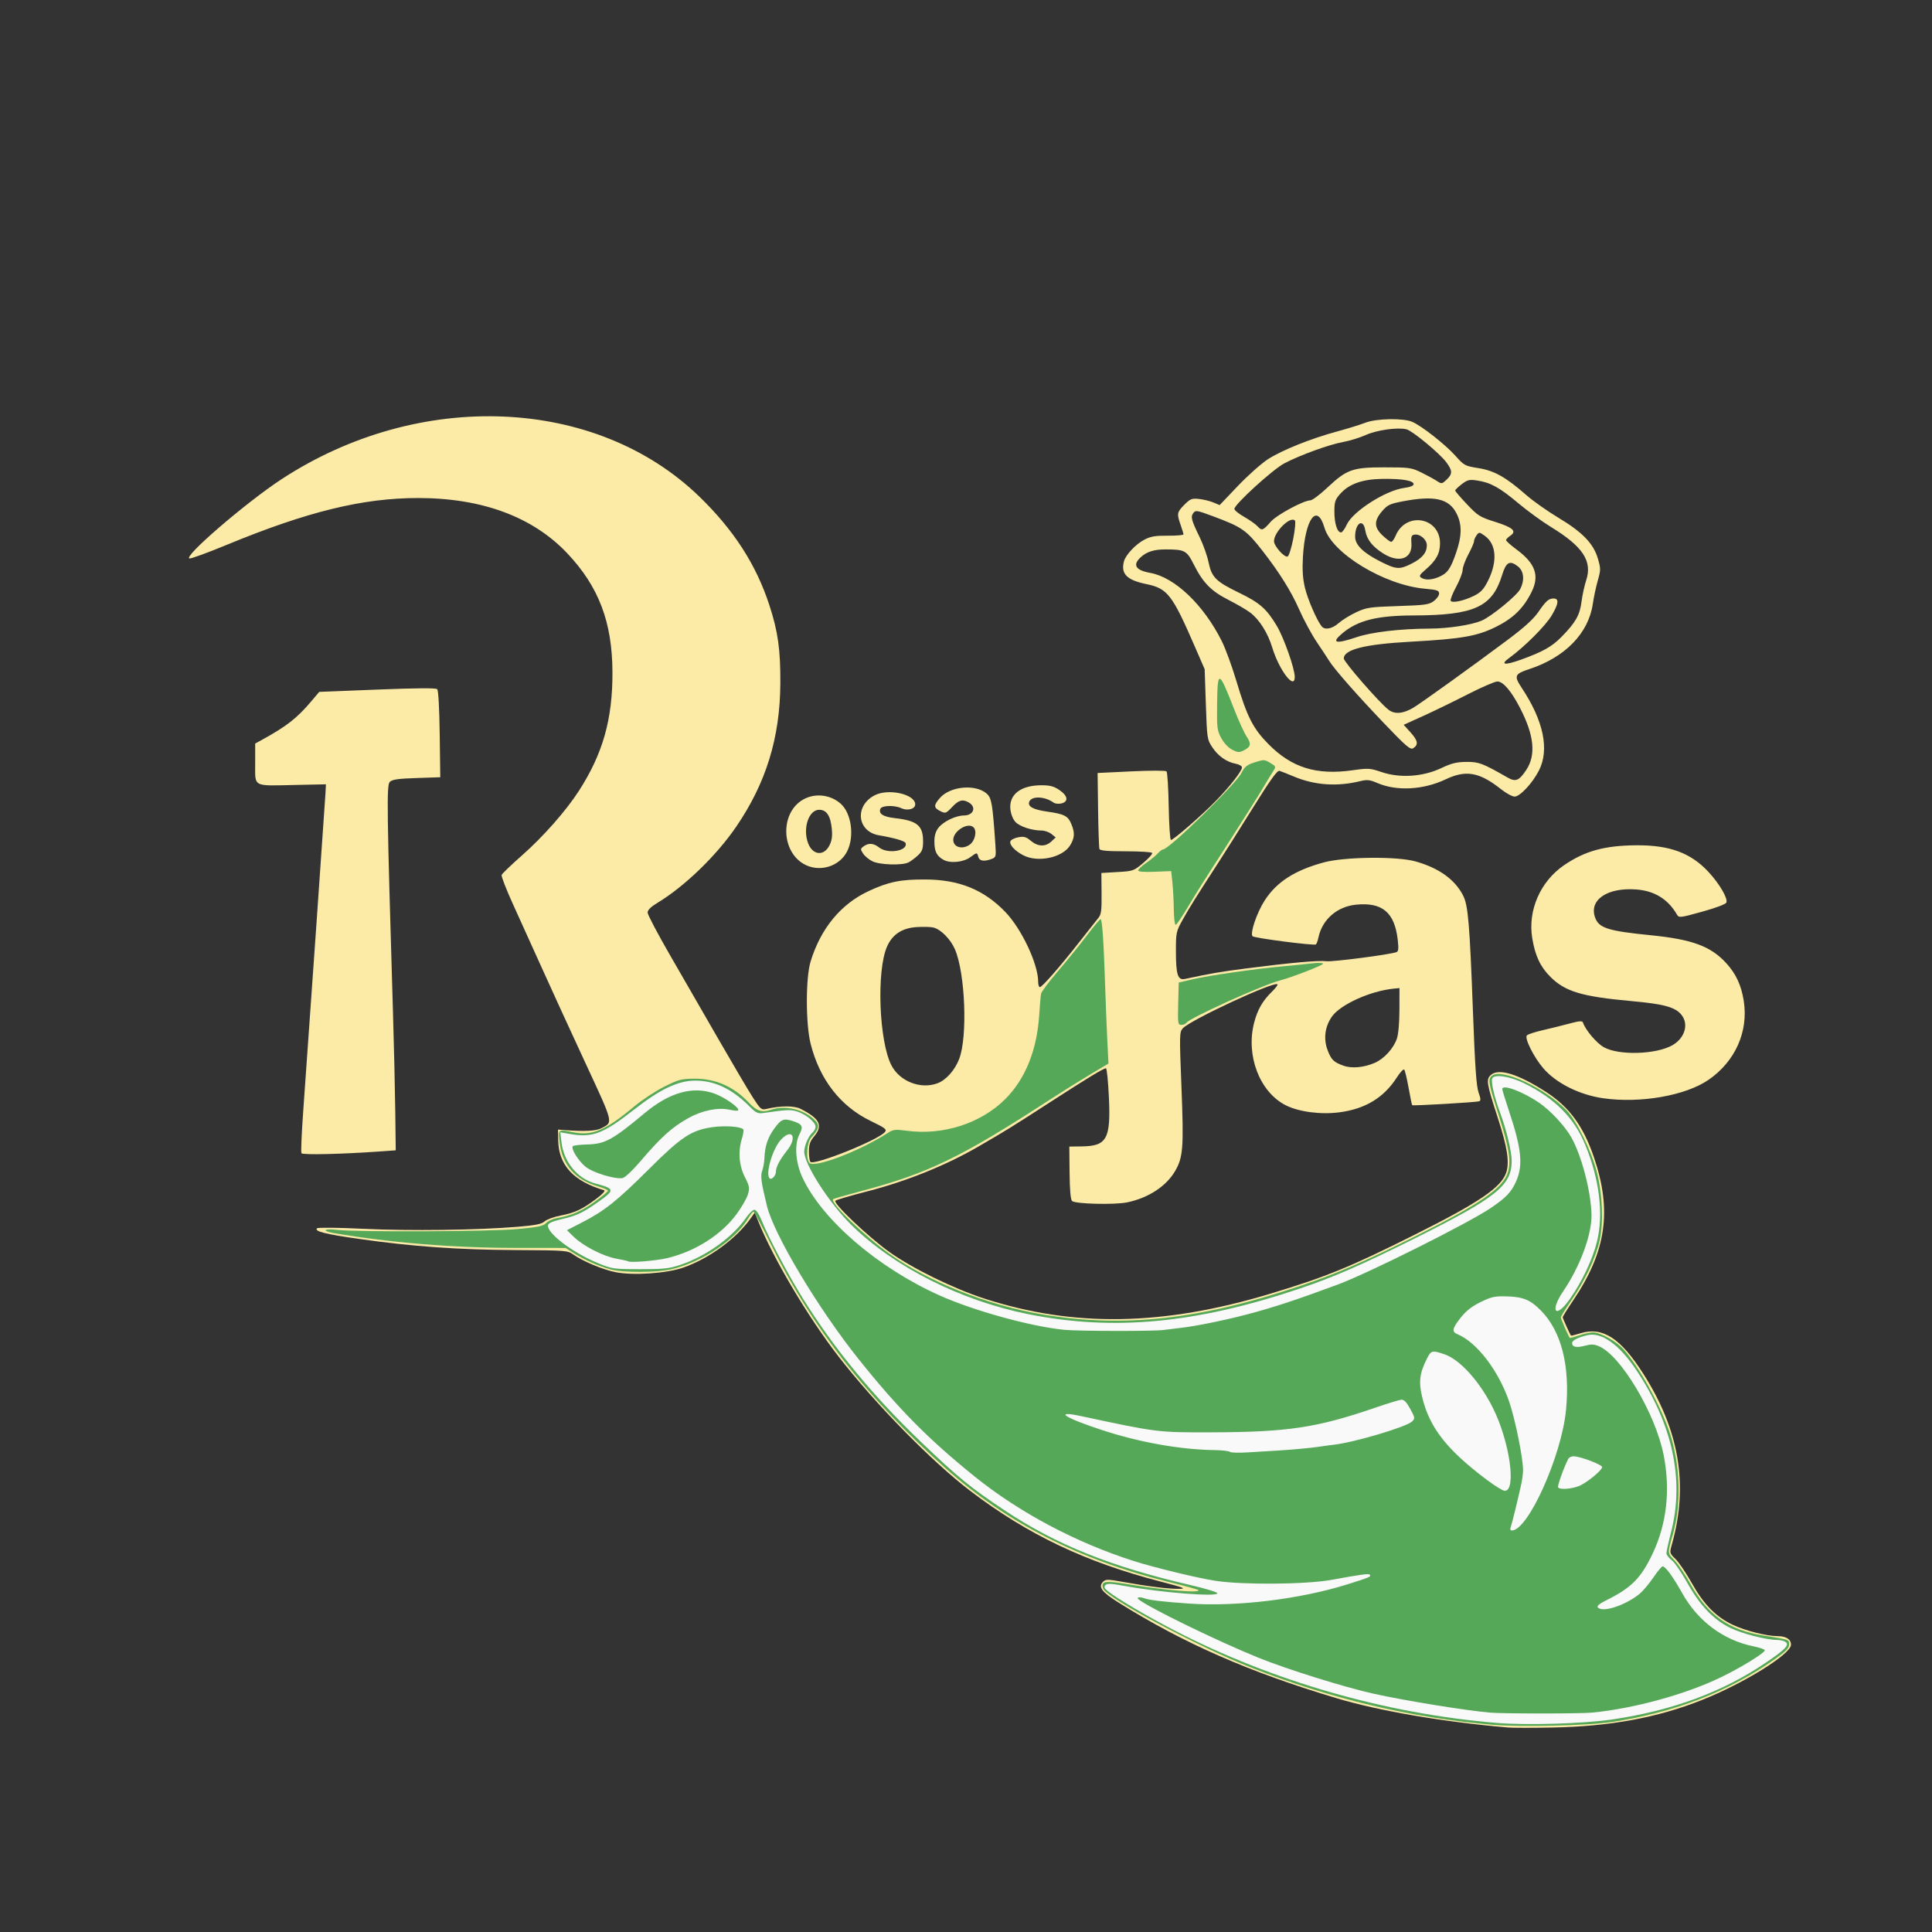 <svg xmlns:inkscape="http://www.inkscape.org/namespaces/inkscape" xmlns:sodipodi="http://sodipodi.sourceforge.net/DTD/sodipodi-0.dtd" xmlns="http://www.w3.org/2000/svg" xmlns:svg="http://www.w3.org/2000/svg" id="svg1" width="1365.333" height="1365.333" viewBox="0 0 1365.333 1365.333"><rect x="0" y="0" width="1365.333" height="1365.333" fill="#333333" stroke="none"/><defs id="defs1"></defs><g id="g1"><g id="g11" transform="translate(-17.001,78.935)"><path style="fill:#fceaa7" d="m 1082.667,1141.881 c -45.657,-3.933 -91.011,-11.684 -121.108,-20.698 -61.938,-18.551 -107.764,-38.636 -153.827,-67.423 -12.097,-7.56 -14.859,-11.204 -11.237,-14.827 1.914,-1.914 3.209,-1.903 14.47,0.129 17.454,3.148 32.191,4.955 39.464,4.838 5.272,-0.085 3.247,-0.874 -13.096,-5.106 -53.253,-13.787 -94.1,-33.235 -134.614,-64.091 -27.059,-20.609 -67.019,-61.341 -92.908,-94.703 -21.592,-27.825 -46.306,-69.429 -57.026,-96 l -2.421,-6 -2.83,4 c -10.248,14.484 -29.639,28.646 -47.791,34.907 -11.926,4.113 -35.177,5.672 -47.736,3.201 -8.852,-1.742 -23.192,-7.728 -29.807,-12.443 -4.095,-2.919 -5.137,-2.999 -41.534,-3.196 -40.301,-0.218 -72.108,-2.494 -110,-7.87 -23.799,-3.377 -31.747,-5.384 -29.643,-7.488 0.673,-0.673 14.74,-0.523 33.074,0.354 32.811,1.569 80.566,0.924 109.157,-1.475 12.335,-1.035 16.54,-1.894 18.667,-3.813 1.51,-1.362 6.631,-3.216 11.379,-4.12 9.957,-1.894 15.186,-4.363 25.229,-11.913 4.455,-3.349 6.486,-5.621 5.333,-5.963 -21.684,-6.439 -32.03,-17.696 -32.378,-35.233 l -0.151,-7.614 4,0.316 c 14.428,1.138 22.939,0.724 26.764,-1.302 8.313,-4.405 8.728,-2.738 -11.574,-46.483 -10.345,-22.292 -24.07,-52.23 -30.499,-66.53 -6.429,-14.3 -15.625,-34.606 -20.434,-45.124 -4.809,-10.518 -8.449,-19.894 -8.088,-20.834 0.361,-0.941 6.896,-7.213 14.523,-13.938 14.876,-13.118 31.017,-31.431 40.047,-45.437 16.996,-26.362 23.88,-50.72 23.741,-84 -0.147,-35.266 -9.667,-60.327 -31.844,-83.836 -24.328,-25.789 -60.179,-39.119 -105.303,-39.154 -39.305,-0.03 -78.482,9.56 -135.857,33.258 -13.122,5.42 -24.769,9.676 -25.883,9.459 -4.912,-0.956 39.992,-39.624 65.073,-56.036 97.251,-63.638 222.116,-58.458 295.152,12.243 24.33,23.552 40.152,48.044 49.511,76.64 6.128,18.723 7.925,31.496 7.8,55.425 -0.201,38.354 -10.077,70.409 -31.221,101.333 -13.98,20.447 -36.496,42.216 -55.576,53.731 -4.735,2.858 -6.999,5.095 -6.998,6.913 9.2e-4,1.479 7.106,14.988 15.788,30.022 8.683,15.033 24.072,41.733 34.198,59.333 10.127,17.6 21.051,36.114 24.277,41.143 5.374,8.376 6.167,9.072 9.467,8.302 10.124,-2.365 19.82,-2.412 24.353,-0.116 13.632,6.903 16.045,11.811 9.582,19.492 -2.868,3.408 -3.667,5.73 -3.667,10.658 0,3.465 0.466,6.766 1.035,7.335 2.736,2.736 47.993,-15.402 52.681,-21.114 1.496,-1.822 0.215,-2.816 -10,-7.759 -21.41,-10.36 -36.12,-29.25 -42.523,-54.607 -3.521,-13.944 -3.547,-46.466 -0.045,-58 7.117,-23.442 21.378,-40.75 41.137,-49.923 14.024,-6.51 22.253,-8.202 39.716,-8.164 24.038,0.052 41.639,7.18 56.855,23.026 11.455,11.93 23.145,36.779 23.145,49.201 0,2.123 0.538,3.86 1.196,3.86 1.595,0 14.487,-14.746 27.977,-32 6.02,-7.7 12.031,-15.302 13.357,-16.893 2.022,-2.426 2.389,-5.227 2.274,-17.333 l -0.137,-14.44 11.378,-0.667 c 11.117,-0.651 11.536,-0.801 18.3,-6.514 3.807,-3.216 6.602,-6.366 6.21,-7 -0.392,-0.634 -8.796,-1.153 -18.675,-1.153 -13.155,0 -18.127,-0.446 -18.575,-1.667 -0.337,-0.917 -0.768,-13.367 -0.958,-27.667 l -0.346,-26 23.784,-1.15 c 13.322,-0.644 24.283,-0.644 24.92,0 0.625,0.632 1.322,11.797 1.55,24.812 0.227,13.014 0.94,23.664 1.583,23.667 1.787,0.007 21.733,-17.352 31.679,-27.57 10.085,-10.362 18.485,-21.137 18.485,-23.712 0,-0.962 -1.95,-2.118 -4.333,-2.568 -6.532,-1.235 -12.471,-5.403 -16.613,-11.66 -3.638,-5.496 -3.739,-6.165 -4.559,-30.385 l -0.839,-24.766 -6.653,-15.333 c -16.266,-37.491 -19.523,-41.72 -34.529,-44.825 -13.825,-2.861 -18.106,-7.157 -15.898,-15.953 1.167,-4.652 8.373,-12.3 14.632,-15.532 4.325,-2.233 7.745,-2.8 16.46,-2.726 6.05,0.051 11,-0.369 11,-0.935 0,-0.566 -0.9,-3.579 -2,-6.697 -2.799,-7.934 -2.6,-9 2.668,-14.268 4.185,-4.185 5.253,-4.604 10.333,-4.058 3.116,0.335 7.672,1.446 10.124,2.468 l 4.458,1.858 12.875,-13.522 c 7.081,-7.437 16.683,-15.964 21.336,-18.949 10.021,-6.428 30.331,-14.563 48.873,-19.576 7.333,-1.983 16.206,-4.733 19.716,-6.113 7.831,-3.077 26.847,-3.452 33.327,-0.658 6.652,2.868 23.422,16.058 30.468,23.963 6.153,6.903 6.68,7.185 16.348,8.745 11.263,1.817 19.341,6.386 34.005,19.236 4.691,4.111 14.809,11.239 22.483,15.84 16.976,10.178 24.762,18.24 27.866,28.851 2.053,7.02 2.048,8.042 -0.085,15.515 -1.255,4.4 -2.828,11.784 -3.495,16.408 -3.001,20.803 -19.595,37.872 -44.862,46.146 -10.421,3.412 -11.003,4.824 -5.442,13.198 15.481,23.316 19.744,43.635 12.256,58.412 -4.547,8.973 -13.429,18.502 -17.246,18.502 -1.644,0 -5.918,-2.32 -9.497,-5.156 -15.338,-12.152 -24.823,-13.86 -39.174,-7.052 -15.794,7.492 -34.59,8.516 -48.27,2.631 -5.397,-2.322 -7.253,-2.53 -12.054,-1.352 -16.433,4.03 -32.234,2.938 -46.997,-3.249 -4.406,-1.846 -8.961,-3.655 -10.121,-4.02 -1.565,-0.492 -6.354,6.154 -18.566,25.767 -9.051,14.537 -20.152,32.13 -24.668,39.097 -15.975,24.644 -20.215,31.429 -25.076,40.128 -4.757,8.514 -4.914,9.224 -4.914,22.247 0,16.837 1.309,20.917 6.362,19.835 18.308,-3.918 24.959,-5.062 42.972,-7.387 31.449,-4.059 51.408,-5.858 56.972,-5.133 4.362,0.568 44.452,-4.63 49.531,-6.422 1.424,-0.502 1.634,-2.438 0.934,-8.619 -2.205,-19.489 -10.949,-26.84 -29.631,-24.912 -13.355,1.378 -23.8,10.561 -26.444,23.248 -0.495,2.375 -1.304,4.551 -1.797,4.836 -1.618,0.934 -43.418,-4.475 -44.731,-5.788 -1.976,-1.977 3.021,-16.728 8.583,-25.333 8.467,-13.1 21.309,-21.339 41.917,-26.892 14.672,-3.954 51.54,-4.345 64.571,-0.685 16.578,4.656 27.876,12.737 33.705,24.11 3.566,6.958 4.645,19.677 6.967,82.101 1.448,38.938 2.405,52.715 3.96,57.057 1.566,4.369 1.666,5.853 0.423,6.273 -2.137,0.721 -46.753,3.322 -47.317,2.759 -0.239,-0.239 -1.385,-5.756 -2.549,-12.261 -1.163,-6.505 -2.55,-12.312 -3.083,-12.905 -0.532,-0.593 -2.895,1.926 -5.251,5.596 -9.132,14.231 -22.204,22.183 -40.417,24.588 -13.307,1.757 -28.798,-0.269 -38.099,-4.982 -18.35,-9.299 -28.259,-35.058 -22.359,-58.124 2.416,-9.447 5.976,-15.642 12.825,-22.318 2.436,-2.375 4.115,-4.633 3.731,-5.017 -2.335,-2.335 -61.605,25.225 -66.921,31.118 -2.373,2.631 -2.413,4.412 -0.932,41.816 1.686,42.582 1.163,49.371 -4.548,59.118 -6.291,10.735 -18.863,18.933 -33.795,22.036 -8.935,1.857 -36.877,1.159 -39.006,-0.975 -1.012,-1.015 -1.614,-7.971 -1.73,-20 l -0.177,-18.444 8.909,-0.121 c 17.66,-0.239 20.439,-5.316 19.057,-34.81 -0.526,-11.222 -1.457,-20.403 -2.069,-20.403 -1.673,0 -12.723,6.696 -38.215,23.158 -30.222,19.516 -31.403,20.247 -52.11,32.261 -22.711,13.177 -50.597,24.434 -77.966,31.471 -11.884,3.056 -22.195,6.074 -22.914,6.706 -1.922,1.691 23.012,25.402 37.991,36.127 16.267,11.647 45.297,25.902 67.269,33.031 63.004,20.442 126.563,19.365 202.047,-3.425 39.726,-11.994 56.052,-18.668 102.369,-41.848 45.266,-22.655 60.943,-33.316 64.403,-43.801 2.398,-7.267 0.77,-17.893 -5.878,-38.348 -8.029,-24.708 -8.476,-27.425 -5.021,-30.551 5.526,-5.001 19.182,-0.825 38.937,11.907 16.471,10.615 26.451,24.203 33.932,46.2 12.848,37.774 8.724,66.424 -14.535,100.981 -4.147,6.162 -7.541,11.6 -7.541,12.083 0,0.733 5.152,12.101 5.89,12.997 0.129,0.156 3.206,-0.616 6.839,-1.716 15.502,-4.695 28.092,3.428 44.107,28.454 25.575,39.966 32.113,78.65 20.385,120.625 -1.76,6.301 -1.755,6.325 2.538,10.521 2.366,2.313 7.562,10.015 11.547,17.115 8.519,15.178 17.079,23.83 29.179,29.493 8.73,4.085 23.599,7.826 31.269,7.866 6.193,0.032 9.579,2.181 9.579,6.077 0,6.624 -33.214,27.247 -62.873,39.039 -31.589,12.559 -64.821,18.678 -105.793,19.477 -13.933,0.272 -28.033,0.262 -31.333,-0.022 z M 679.58,686.585 c 6.038,-2.276 12.211,-9.222 15.274,-17.183 6.024,-15.659 4.293,-60.493 -2.988,-77.419 -3.103,-7.214 -9.912,-14.109 -15.258,-15.451 -1.839,-0.461 -7.156,-0.596 -11.815,-0.3 -10.269,0.654 -17.119,5.151 -20.914,13.73 -7.563,17.098 -5.708,67.068 3.12,84.037 5.907,11.353 20.696,17.066 32.581,12.585 z m 309.087,-14.473 c 6.481,-2.837 13.097,-10.095 15.493,-16.998 1.068,-3.078 1.788,-11.218 1.808,-20.448 l 0.033,-15.333 -4,0.39 c -16.529,1.611 -37.763,11.213 -43.767,19.793 -4.956,7.082 -6.053,15.747 -3.005,23.728 2.594,6.792 4.201,8.372 11.092,10.903 5.882,2.16 14.568,1.369 22.346,-2.034 z M 1095.609,465.156 c 6.995,-10.57 5.579,-24.515 -4.455,-43.87 -6.218,-11.995 -11.892,-18.619 -15.949,-18.619 -1.797,0 -11.204,4.066 -20.903,9.035 -9.699,4.969 -23.866,11.857 -31.482,15.306 l -13.847,6.271 4.926,5.453 c 5.17,5.723 5.643,8.677 1.777,11.112 -1.987,1.251 -4.992,-1.331 -20.785,-17.857 -19.102,-19.989 -35.087,-38.191 -38.629,-43.986 -1.12,-1.833 -5.036,-7.773 -8.701,-13.2 -3.665,-5.427 -9.331,-15.927 -12.59,-23.333 -5.469,-12.429 -13.839,-25.824 -25.492,-40.8 -11.731,-15.076 -14.56,-17.059 -35.438,-24.84 -11.142,-4.152 -12.167,-4.319 -13.715,-2.227 -2.015,2.723 -1.436,4.928 4.497,17.141 2.514,5.174 5.322,13.092 6.241,17.596 2.18,10.686 5.144,13.657 21.566,21.612 14.611,7.078 19.398,11.275 26.657,23.373 5.008,8.346 12.712,30.24 12.712,36.125 0,9.678 -11.028,-4.714 -15.898,-20.746 -3.143,-10.348 -9.055,-19.744 -15.529,-24.683 -2.572,-1.962 -9.444,-5.986 -15.272,-8.943 -12.342,-6.262 -18.098,-12.097 -24.526,-24.861 -5.13,-10.187 -6.419,-10.882 -20.188,-10.882 -8.152,0 -13.327,1.664 -17.587,5.655 -5.773,5.408 -3.457,9.068 6.926,10.946 17.329,3.134 37.652,22.529 50.497,48.192 2.604,5.203 7.223,17.803 10.265,28 7.57,25.381 11.737,33.622 22.581,44.661 16.506,16.803 34.042,22.265 59.731,18.603 10.964,-1.563 12.189,-1.485 20.334,1.286 12.918,4.396 29.171,3.346 42,-2.715 7.499,-3.543 11.036,-4.42 18,-4.465 8.821,-0.057 11.378,0.917 29.2,11.12 5.559,3.182 8.041,2.145 13.075,-5.462 z m -79.97,-43.859 c 5.088,-2.963 43.387,-30.507 66.991,-48.179 11.704,-8.763 18.091,-14.581 21.562,-19.641 5.287,-7.71 7.222,-9.424 10.665,-9.457 4.029,-0.038 3.657,3.631 -1.202,11.846 -4.417,7.467 -19.182,22.24 -30.342,30.359 -6.386,4.646 -2.846,5.111 8.322,1.094 15.558,-5.596 21.962,-9.168 28.715,-16.017 10.027,-10.171 13.103,-15.53 14.281,-24.877 0.584,-4.634 2.075,-11.498 3.313,-15.254 4.477,-13.577 -2.311,-23.876 -24.808,-37.643 -6.342,-3.881 -16.815,-11.504 -23.273,-16.94 -12.986,-10.932 -19.532,-14.542 -28.927,-15.951 -5.545,-0.832 -6.832,-0.525 -10.943,2.611 -2.562,1.955 -4.644,3.973 -4.626,4.486 0.018,0.513 3.768,4.877 8.333,9.699 7.745,8.18 9.086,9.015 20.066,12.484 12.568,3.97 15.347,6.576 10.467,9.816 -1.595,1.059 -2.9,2.434 -2.9,3.054 0,0.621 3.337,3.594 7.415,6.607 13.218,9.765 16.311,18.355 10.721,29.78 -5.678,11.606 -12.98,18.791 -25.301,24.896 -13.346,6.613 -24.297,8.52 -60.169,10.478 -32.429,1.77 -47.333,5.503 -47.333,11.856 0,2.418 24.796,30.883 31.488,36.147 4.343,3.416 10.187,2.997 17.485,-1.253 z M 975.816,371.317 c 10.491,-3.561 30.67,-5.918 51.518,-6.019 13.167,-0.064 29.389,-2.541 36.667,-5.599 6.753,-2.838 24.895,-17.65 27.289,-22.281 3.273,-6.329 2.656,-12.744 -1.544,-16.048 -5.808,-4.569 -8.394,-3.171 -11.22,6.066 -6.921,22.616 -19.674,28.441 -62.525,28.56 -25.995,0.072 -39.495,3.475 -50.489,12.725 -8.064,6.785 -4.607,7.656 10.304,2.595 z m -12.682,-9.987 c 2.508,-2.202 8.079,-5.636 12.38,-7.631 7.205,-3.342 9.516,-3.683 29.392,-4.33 19.224,-0.626 21.981,-1.008 25.333,-3.513 2.069,-1.546 3.762,-3.946 3.762,-5.333 0,-2.172 -1.391,-2.646 -10,-3.409 -28.636,-2.537 -65.734,-25.049 -70.992,-43.078 -5.212,-17.875 -13.702,-6.381 -15.238,20.631 -0.518,9.105 -0.124,15.197 1.402,21.667 1.914,8.117 8.369,23.051 11.813,27.333 2.278,2.832 7.378,1.851 12.148,-2.337 z m 95.533,-19.204 c 4.724,-2.346 6.787,-4.519 9.698,-10.219 7.032,-13.768 6.231,-26.261 -2.061,-32.165 -3.886,-2.767 -4.068,-2.779 -5.824,-0.377 -0.997,1.363 -1.813,3.276 -1.813,4.249 0,0.974 -1.8,5.143 -4,9.266 -2.2,4.123 -4.014,9.061 -4.03,10.975 -0.017,1.913 -2.098,7.316 -4.625,12.006 -2.527,4.69 -4.245,9.094 -3.817,9.786 1.096,1.773 9.375,0.003 16.473,-3.522 z m -24.957,-13.275 c 6.126,-2.593 8.278,-5.553 12.177,-16.75 4.281,-12.293 4.408,-20.297 0.447,-28.152 -5.315,-10.541 -15.6,-12.88 -37.883,-8.616 -9.313,1.782 -10.916,2.544 -14.734,7 -5.835,6.812 -5.734,11.412 0.378,17.176 2.619,2.47 5.349,4.491 6.068,4.491 0.719,0 2.126,-1.962 3.128,-4.36 7.229,-17.302 31.393,-13.093 31.367,5.463 -0.01,7.161 -2.743,12.1 -10.275,18.567 -4.18,3.589 -4.705,4.562 -3.05,5.646 2.801,1.835 7.346,1.664 12.376,-0.465 z m -19.091,-9.493 c 7.483,-3.792 10.715,-7.701 10.715,-12.957 0,-4.119 -4.953,-8.267 -8.934,-7.482 -1.938,0.382 -2.315,1.535 -1.961,6.006 0.868,10.976 -8.625,14.431 -19.938,7.257 -7.751,-4.915 -11.661,-9.964 -12.687,-16.382 -1.404,-8.783 -7.147,-5.152 -7.147,4.518 0,5.871 5.69,11.44 18.049,17.665 11.049,5.565 13.35,5.709 21.902,1.376 z M 930.899,301.926 c 1.287,-6.538 1.83,-12.397 1.207,-13.02 -3.299,-3.299 -14.756,8.044 -14.768,14.62 -0.006,3.406 7.255,11.61 9.587,10.833 0.899,-0.3 2.687,-5.894 3.974,-12.432 z m 37.843,-10.092 c 4.22,-9.359 27.471,-24.219 40.624,-25.964 4.179,-0.554 6.634,-1.534 6.634,-2.648 0,-2.529 -8.147,-3.912 -22.001,-3.735 -14.22,0.181 -23.736,3.583 -30.009,10.728 -3.47,3.952 -3.99,5.573 -3.99,12.436 0,8.321 2.027,14.683 4.678,14.683 0.871,0 2.699,-2.475 4.063,-5.5 z m -53.522,-2.26 c 4.116,-4.687 23.148,-14.907 27.762,-14.907 1.351,0 6.656,-3.944 11.788,-8.764 14.006,-13.154 17.945,-14.569 40.563,-14.569 17.555,0 19.103,0.214 26,3.586 4.033,1.972 8.961,4.648 10.951,5.946 3.532,2.304 3.697,2.285 7,-0.818 4.311,-4.05 4.258,-6.412 -0.284,-12.431 -4.777,-6.331 -23.863,-22.113 -27.998,-23.151 -6.231,-1.564 -20.855,0.464 -28.725,3.985 -4.248,1.9 -11.448,4.126 -16,4.947 -9.892,1.785 -30.513,9.262 -41.589,15.079 -8.248,4.332 -35.355,29.046 -35.355,32.233 0,0.937 3.15,3.488 7,5.668 3.85,2.18 8.13,5.223 9.512,6.763 2.863,3.19 3.736,2.858 9.375,-3.565 z M 230.039,736.063 c -0.441,-0.714 0.116,-14.07 1.239,-29.68 4.333,-60.267 15.379,-218.043 15.709,-224.383 l 0.347,-6.667 -21.715,0.466 c -30.426,0.653 -28.285,1.805 -28.285,-15.22 v -14.037 l 4.14,-2.271 c 18.076,-9.916 25.253,-15.496 35.493,-27.594 l 5.634,-6.656 41.011,-1.633 c 27.733,-1.104 41.45,-1.195 42.366,-0.28 0.814,0.813 1.516,13.503 1.757,31.792 l 0.402,30.439 -16.749,0.558 c -13.195,0.439 -17.211,1.02 -18.929,2.738 -2.301,2.301 -2.067,19.24 2.243,162.364 0.718,23.833 1.453,55.633 1.634,70.667 l 0.329,27.333 -12,0.851 c -26.438,1.875 -53.842,2.483 -54.628,1.212 z m 919.961,-38.862 c -16.871,-2.405 -33.346,-10.674 -42.444,-21.302 -6.7,-7.827 -13.384,-21.271 -11.508,-23.148 0.779,-0.78 5.737,-2.404 11.018,-3.609 5.28,-1.205 13.747,-3.305 18.814,-4.667 7.215,-1.938 9.338,-2.107 9.788,-0.777 1.82,5.376 9.708,14.658 14.871,17.498 10.627,5.846 36.673,5.082 48.235,-1.417 8.811,-4.952 11.828,-14.779 6.584,-21.445 -4.326,-5.5 -12.323,-7.719 -35.293,-9.793 -35.17,-3.176 -46.963,-6.702 -57.434,-17.173 -7.13,-7.131 -10.747,-14.849 -12.81,-27.341 -3.228,-19.547 5.705,-40.039 22.448,-51.497 14.758,-10.099 28.643,-13.934 51.064,-14.101 23.601,-0.176 38.583,5.362 51.106,18.891 7.734,8.355 13.72,18.604 12.589,21.552 -0.448,1.168 -7.32,3.772 -17.111,6.484 -15.696,4.347 -16.422,4.431 -17.806,2.049 -6.381,-10.978 -15.93,-16.838 -28.962,-17.774 -20.293,-1.457 -33.25,7.363 -28.948,19.705 2.65,7.602 8.918,9.609 39.623,12.687 29.034,2.91 42.072,7.722 52.973,19.549 6.947,7.537 10.751,15.682 12.502,26.772 3.429,21.714 -5.993,42.832 -24.921,55.855 -16.226,11.164 -48.139,16.743 -74.378,13.002 z M 584.639,531.427 c -15.247,-9.141 -16.14,-34.427 -1.568,-44.386 8.455,-5.779 20.248,-4.934 28.068,2.01 7.601,6.75 9.812,23.187 4.527,33.667 -5.585,11.076 -20.226,15.186 -31.028,8.71 z m 18.443,-12.761 c 1.786,-3.452 2.243,-6.516 1.752,-11.77 -0.865,-9.27 -3.677,-13.563 -8.884,-13.563 -7.425,0 -11.795,13.06 -7.89,23.58 3.149,8.483 11.061,9.407 15.022,1.753 z m 30.47,11.081 c -2.446,-1.205 -5.413,-3.665 -6.593,-5.465 -2.001,-3.054 -1.976,-3.396 0.37,-5.111 3.5,-2.56 7.003,-2.295 10.974,0.828 6.146,4.835 20.474,2.412 18.656,-3.155 -0.475,-1.455 -7.892,-3.616 -18.826,-5.485 -15.454,-2.643 -17.393,-20.818 -3.015,-28.263 9.403,-4.869 27.613,-1.103 28.636,5.923 0.525,3.61 -5.03,5.374 -9.914,3.149 -4.894,-2.23 -13.763,-1.92 -14.697,0.514 -1.34,3.492 1.967,5.613 10.2,6.545 15.828,1.791 19.991,5.222 19.991,16.475 0,5.334 -0.641,7.062 -3.667,9.884 -2.017,1.881 -4.977,4.093 -6.579,4.916 -4.431,2.276 -20.337,1.805 -25.536,-0.756 z m 50.148,-1.084 c -4.802,-2.705 -6.367,-5.916 -6.367,-13.063 0,-4.044 0.913,-7.069 2.895,-9.588 3.469,-4.411 12.178,-8.609 17.942,-8.65 7.085,-0.05 9.104,-6.183 3.094,-9.4 -4.182,-2.238 -6.809,-1.445 -11.426,3.45 -4.196,4.449 -4.701,4.637 -8.059,3 -5.066,-2.469 -5.154,-4.181 -0.488,-9.494 7.214,-8.216 24.987,-9.899 32.875,-3.114 3.602,3.098 4.266,6.914 6.252,35.95 0.594,8.682 0.475,9.144 -2.652,10.333 -5.256,1.998 -8.619,1.489 -9.38,-1.422 -0.864,-3.304 -0.969,-3.301 -5.635,0.148 -4.926,3.642 -14.261,4.548 -19.051,1.849 z m 18.564,-10.665 c 3.763,-2.636 5.337,-9.635 2.749,-12.223 -3.906,-3.906 -14.346,2.502 -14.346,8.805 0,5.207 6.366,7.083 11.598,3.419 z m 37.734,7.415 c -5.963,-3.155 -9.858,-7.453 -8.933,-9.861 0.397,-1.035 2.895,-2.289 5.552,-2.787 4.011,-0.752 5.515,-0.329 8.875,2.498 4.954,4.169 10.317,4.356 14.449,0.506 l 3.111,-2.898 -3.007,-2.435 c -1.654,-1.339 -4.775,-2.435 -6.936,-2.435 -6.84,0 -15.453,-2.817 -18.487,-6.048 -1.725,-1.836 -3.195,-5.486 -3.573,-8.869 -1.173,-10.501 7.277,-17.083 21.932,-17.083 6.081,0 8.796,0.722 12.709,3.381 5.971,4.057 6.594,8.162 1.436,9.456 -2.005,0.503 -4.462,0.224 -5.667,-0.644 -6.148,-4.43 -15.489,-4.74 -17.091,-0.567 -1.295,3.376 2.728,5.589 12.743,7.009 12.048,1.709 14.603,3.025 17,8.762 2.565,6.138 2.367,9.799 -0.812,15.013 -5.362,8.794 -22.931,12.488 -33.302,7.002 z" id="path13"></path><path style="fill:#55a858" d="m 1072,1139.96 c -57.756,-4.935 -114.615,-18.39 -170.667,-40.387 -37.901,-14.874 -102.747,-49.525 -104.803,-56.002 -1.583,-4.987 1.332,-5.577 15.806,-3.201 28.09,4.612 53.912,6.766 51.437,4.292 -0.369,-0.369 -10.219,-3.033 -21.889,-5.921 -62.041,-15.351 -113.517,-41.652 -156.544,-79.985 -55.317,-49.282 -94.727,-99.807 -123.569,-158.423 -6.225,-12.65 -11.74,-23 -12.257,-23 -0.517,0 -2.064,1.903 -3.438,4.23 -9.18,15.541 -32.76,31.328 -54.42,36.435 -10.383,2.448 -34.129,2.555 -42.997,0.193 -8.393,-2.235 -18.216,-6.558 -25.981,-11.433 l -6.012,-3.775 -36,-0.041 c -43.889,-0.05 -87.441,-3.613 -127.699,-10.447 -8.764,-1.488 -7.188,-3.399 1.904,-2.308 13.839,1.661 107.972,1.259 127.694,-0.545 14.709,-1.345 18.331,-2.102 20.328,-4.245 1.336,-1.434 4.682,-2.986 7.435,-3.447 10.212,-1.712 17.727,-4.946 26.909,-11.582 5.186,-3.748 9.429,-7.271 9.429,-7.83 0,-0.559 -3.162,-1.935 -7.026,-3.058 -16.19,-4.707 -25.509,-15.455 -27.169,-31.337 -0.964,-9.221 -1.306,-8.991 10.111,-6.826 13.174,2.498 22.423,-1.476 42.554,-18.284 5.608,-4.683 15.22,-11.015 21.36,-14.072 10.124,-5.041 12.108,-5.561 21.333,-5.593 15.022,-0.051 27.847,5.663 38.615,17.206 5.229,5.605 9.268,6.918 15.065,4.898 10.36,-3.611 23.54,-0.544 31.389,7.304 3.529,3.529 2.979,6.067 -2.654,12.249 -3.132,3.438 -3.905,15.18 -1.178,17.906 3.703,3.703 35.365,-8.393 54.935,-20.987 4.289,-2.76 5.422,-2.903 14,-1.762 25.469,3.386 52.251,-5.249 69.367,-22.365 14.281,-14.281 22.475,-34.66 24.051,-59.818 0.414,-6.6 0.991,-13.2 1.284,-14.667 0.292,-1.467 5.684,-8.667 11.98,-16 6.297,-7.333 15.409,-18.583 20.25,-25 4.841,-6.417 9.256,-11.667 9.81,-11.667 1.156,0 2.201,15.104 3.228,46.667 0.394,12.1 1.085,29.5 1.538,38.667 l 0.822,16.667 -13.165,7.865 c -7.241,4.326 -20.065,12.35 -28.498,17.831 -62.974,40.928 -85.947,52 -134.505,64.825 -9.811,2.591 -18.11,4.983 -18.441,5.314 -2.363,2.363 21.299,25.342 39.684,38.54 27.651,19.848 69.171,36.343 107.929,42.878 57.788,9.743 111.363,3.838 182.663,-20.134 25.402,-8.54 45.139,-17.044 80.67,-34.758 46.802,-23.333 63.015,-34.609 66.069,-45.95 2.166,-8.043 0.629,-17.16 -6.853,-40.648 -7.163,-22.487 -7.52,-24.631 -4.526,-27.116 6.72,-5.577 36.964,8.352 52.4,24.134 7.274,7.437 17.79,28.721 21.684,43.886 4.027,15.685 4.85,35.568 2,48.375 -2.712,12.19 -10.392,28.421 -20.153,42.591 -4.008,5.819 -7.288,11.116 -7.288,11.771 0,0.926 4.768,11.95 6.234,14.413 0.158,0.266 3.127,-0.484 6.598,-1.667 3.47,-1.182 7.885,-2.15 9.81,-2.15 5.554,0 16.921,6.401 22.111,12.451 12.637,14.73 28.657,44.877 33.773,63.549 6.025,21.993 6.287,47.199 0.694,66.667 -3.905,13.594 -3.933,13.151 1.13,18.432 2.584,2.696 7.74,10.342 11.456,16.992 12.147,21.735 27.157,32.322 51.208,36.118 18.812,2.969 18.319,2.797 18.319,6.391 0,2.499 -2.305,4.835 -10.333,10.47 -32.561,22.858 -70.686,37.527 -115,44.245 -16.795,2.546 -64.265,3.664 -84,1.978 z m -222.377,-509.58 0.377,-14.953 10,-2.336 c 11.438,-2.672 43.689,-7.308 63.333,-9.103 7.333,-0.67 16.783,-1.626 21,-2.123 4.271,-0.504 7.657,-0.378 7.644,0.283 -0.02,1.064 -22.268,9.675 -30.644,11.86 -12.313,3.213 -63.899,26.593 -65.932,29.883 -0.49,0.794 -2.076,1.443 -3.523,1.443 -2.486,0 -2.611,-0.828 -2.255,-14.953 z m -3.101,-66.713 c -0.08,-6.05 -0.53,-14.6 -1,-19 l -0.855,-8 -11.667,0.469 c -7.581,0.305 -11.667,-0.023 -11.667,-0.936 0,-0.773 2.55,-3.164 5.667,-5.314 3.117,-2.15 6.81,-5.179 8.207,-6.731 1.397,-1.552 3.102,-2.822 3.789,-2.822 4.125,0 51.265,-46.031 55.36,-54.058 2.272,-4.454 3.857,-5.714 9.422,-7.494 6.346,-2.03 6.907,-2.008 10.908,0.426 4.114,2.502 4.164,2.648 2.03,5.905 -1.203,1.837 -4.027,6.463 -6.275,10.281 -2.248,3.818 -6.018,9.941 -8.379,13.608 -2.361,3.667 -7.502,11.767 -11.424,18 -3.923,6.233 -11.429,17.933 -16.68,26 -5.252,8.067 -13.021,20.517 -17.265,27.667 -4.244,7.15 -8.236,13 -8.871,13 -0.635,0 -1.22,-4.95 -1.3,-11 z m 41.353,-112.736 c -2.721,-1.361 -5.81,-4.602 -7.742,-8.125 -2.97,-5.415 -3.2,-7.185 -3.021,-23.253 0.286,-25.644 1.086,-25.44 12.22,3.114 3.002,7.7 6.835,16.1 8.517,18.667 3.581,5.465 3.243,7.367 -1.768,9.958 -3.251,1.681 -4.205,1.639 -8.206,-0.361 z" id="path12"></path><path style="fill:#f9f9f9" d="m 1074,1138.59 c -78.064,-6.573 -157.644,-29.44 -226.667,-65.133 -19.694,-10.184 -41.187,-22.857 -47.463,-27.984 -2.48,-2.026 -2.846,-2.981 -1.621,-4.227 1.235,-1.257 4.158,-1.134 13.333,0.563 25.509,4.716 65.751,7.905 65.751,5.21 0,-0.763 -8.25,-3.295 -18.333,-5.628 -57.135,-13.216 -95.569,-28.659 -132.353,-53.181 -23.777,-15.851 -32.482,-22.973 -58.518,-47.88 -33.979,-32.505 -61.228,-65.548 -83.463,-101.21 -10.659,-17.096 -24.311,-42.914 -29.676,-56.121 -1.662,-4.091 -3.679,-7 -4.853,-7 -1.105,0 -3.767,2.55 -5.916,5.667 -9.449,13.709 -28.075,27.084 -46.222,33.192 -8.11,2.729 -11.868,3.14 -28.667,3.129 -18.493,-0.012 -19.768,-0.19 -29.333,-4.099 -18.166,-7.423 -36.783,-21.505 -35.721,-27.02 0.273,-1.417 3.465,-2.811 9.73,-4.251 10.626,-2.442 15.097,-4.566 26.093,-12.398 11.581,-8.248 11.424,-9.089 -2.381,-12.79 -12.607,-3.38 -22.282,-15.171 -23.941,-29.181 l -0.83,-7.009 5.858,1.046 c 16.934,3.025 23.94,0.416 46.702,-17.39 17.97,-14.057 30.619,-20.058 42.489,-20.157 13.731,-0.115 26.086,5.66 38.354,17.928 5.084,5.084 6.09,5.547 10.631,4.89 16.024,-2.317 19.006,-2.434 23.56,-0.931 6.16,2.033 12.788,7.559 12.788,10.662 0,1.312 -0.993,3.208 -2.207,4.215 -2.737,2.27 -5.798,9.394 -5.78,13.454 0.038,8.947 17.673,36.358 33.266,51.709 30.369,29.898 77.519,53.657 125.388,63.182 60.165,11.972 118.348,6.475 191.333,-18.077 24.178,-8.134 44.065,-16.813 82.13,-35.847 57.171,-28.587 67.753,-37.068 67.841,-54.369 0.032,-6.349 -3.712,-22.117 -7.967,-33.555 -4.223,-11.352 -6.769,-22.19 -5.804,-24.706 1.278,-3.331 12.33,-1.717 22.487,3.283 21.593,10.63 35.265,24.29 43.055,43.015 10.297,24.753 13.33,49.523 8.458,69.09 -3.132,12.58 -10.696,28.505 -19.308,40.651 -9.978,14.073 -14.209,8.574 -4.464,-5.803 11.976,-17.669 20.285,-40.243 19.949,-54.197 -0.395,-16.402 -6.979,-41.559 -14.265,-54.504 -4.489,-7.976 -14.776,-19.031 -22.777,-24.477 -11.688,-7.956 -26,-13.267 -26,-9.649 0,0.754 2.054,7.504 4.565,15 9.1,27.169 10.29,38.87 5.124,50.387 -3.37,7.513 -6.986,11.308 -17.726,18.603 -15.77,10.711 -86.734,46.213 -108.356,54.207 -29.773,11.008 -44.526,15.867 -63.607,20.95 -15.128,4.029 -36.521,8.407 -46.667,9.549 -4.033,0.454 -9.733,1.153 -12.667,1.552 -7.075,0.964 -60.577,0.869 -70.393,-0.125 -23.847,-2.416 -63.939,-13.502 -88.127,-24.37 -43.532,-19.558 -82.861,-53.407 -96.728,-83.25 -4.879,-10.499 -5.805,-23.344 -2.188,-30.339 2.958,-5.721 2.242,-7.287 -4.323,-9.454 -6.766,-2.233 -8.498,-1.542 -13.525,5.397 -4.45,6.143 -6.506,12.338 -6.812,20.524 -0.11,2.933 -0.82,7.019 -1.579,9.078 -1.361,3.695 -0.795,7.898 3.355,24.922 4.922,20.191 36.214,72.49 64.681,108.104 28.15,35.217 49.568,56.876 82.307,83.232 31.451,25.32 71.356,46.516 112,59.49 14.846,4.739 45.249,12.109 58,14.059 19.372,2.963 64.096,2.592 82,-0.68 20.272,-3.705 26.131,-4.519 26.912,-3.737 1.407,1.407 0.355,1.87 -15.638,6.888 -33.545,10.525 -78.168,15.95 -111.941,13.607 -18.371,-1.274 -28.166,-2.425 -31.535,-3.706 -3.064,-1.165 -5.91,-0.798 -4.354,0.562 6.302,5.506 56.095,29.788 85.067,41.484 20.377,8.226 60.47,20.748 81.154,25.346 22.137,4.921 64.604,11.826 82.335,13.387 9.047,0.797 63.707,0.793 72,0 29.399,-2.828 65.546,-12.692 90.667,-24.741 14.337,-6.877 31.637,-17.505 31.518,-19.363 -0.04,-0.627 -3.713,-1.883 -8.162,-2.79 -21.04,-4.292 -39.103,-17.75 -50.086,-37.319 -6.75,-12.026 -11.96,-19.151 -14.005,-19.151 -0.641,0 -3.555,3.519 -6.476,7.821 -2.921,4.302 -7.229,9.435 -9.573,11.407 -8.556,7.2 -23.116,12.672 -28.362,10.659 -2.979,-1.143 -1.661,-2.765 4.904,-6.039 17.633,-8.791 24.375,-15.646 32.636,-33.182 9.849,-20.909 12.471,-44.705 7.638,-69.333 -5.734,-29.225 -30.221,-70.389 -45.747,-76.904 -3.42,-1.435 -5.573,-1.518 -9.806,-0.378 -6.025,1.622 -9.145,0.992 -9.145,-1.847 0,-1.875 4.213,-4.052 10.821,-5.591 10.043,-2.339 22.64,6.71 34.802,25 25.366,38.147 33.742,77.123 24.431,113.69 -1.863,7.316 -3.387,14.254 -3.387,15.416 0,1.162 1.65,3.348 3.667,4.857 2.017,1.509 6.967,8.672 11,15.917 8.961,16.097 18.726,26.319 30.667,32.102 8.377,4.058 25.292,8.383 32.944,8.425 2.048,0.011 4.623,0.594 5.723,1.295 3.235,2.062 0.317,5.191 -13.718,14.713 -30.537,20.718 -65.633,33.738 -108.049,40.085 -20.644,3.089 -61.224,4.301 -82.9,2.476 z M 488.655,810.141 c 19.706,-4.761 38.042,-16.399 48.801,-30.973 3.602,-4.879 7.234,-11.159 8.072,-13.955 1.369,-4.571 1.156,-5.81 -2.116,-12.276 -4.169,-8.24 -4.929,-18.171 -2.088,-27.279 0.974,-3.121 1.398,-6.048 0.943,-6.503 -1.983,-1.983 -12.777,-2.774 -21.484,-1.574 -15.061,2.076 -22.13,6.723 -45.215,29.723 -22.551,22.469 -31.202,29.37 -47.072,37.552 l -10.837,5.587 4.837,4.688 c 6.756,6.547 20.705,13.701 30.054,15.414 4.336,0.794 8.063,1.623 8.281,1.842 1.193,1.193 19.807,-0.309 27.823,-2.246 z m -19.461,-67.961 c 14.788,-17.391 22.58,-24.433 34.274,-30.972 9.636,-5.389 21.03,-7.71 29.027,-5.913 2.988,0.671 5.749,0.894 6.136,0.496 1.506,-1.554 -9.403,-9.297 -16.818,-11.937 -15.236,-5.425 -31.614,-0.828 -49.177,13.801 -22.975,19.137 -28.014,21.878 -40.803,22.2 -4.965,0.125 -9.462,0.662 -9.994,1.194 -1.602,1.602 3.835,10.405 9.006,14.584 5.154,4.165 20.908,8.965 26.139,7.965 1.669,-0.319 7.054,-5.355 12.209,-11.418 z m 615.377,258.256 c 0.866,-2.256 5.295,-20.34 7.541,-30.789 0.672,-3.127 1.222,-7.524 1.222,-9.771 0,-8.316 -5.514,-35.602 -9.675,-47.877 -7.512,-22.16 -22.963,-42.406 -36.658,-48.034 -4.223,-1.736 -3.767,-4.089 2.276,-11.734 3.744,-4.737 7.811,-7.923 14.008,-10.973 7.611,-3.747 9.951,-4.268 18.226,-4.059 11.828,0.298 16.92,2.385 24.444,10.017 14.509,14.717 20.702,39.213 17.748,70.203 -3.077,32.291 -26.705,85.03 -38.178,85.218 -1.147,0.019 -1.496,-0.786 -0.954,-2.201 z m -17.103,-33.782 c -28.211,-21.273 -40.285,-36.775 -45.448,-58.351 -2.558,-10.691 -1.765,-17.013 3.406,-27.15 2.966,-5.813 3.661,-5.985 12.291,-3.045 10.988,3.744 24.744,18.927 34.252,37.806 11.872,23.573 16.916,58.842 8.399,58.716 -1.302,-0.019 -7.106,-3.609 -12.899,-7.977 z m 50.638,5.516 c -0.615,-0.995 4.011,-13.945 7.206,-20.17 0.565,-1.1 2.45,-1.896 4.191,-1.77 5.228,0.38 19.84,6.033 19.706,7.623 -0.215,2.54 -11.573,11.688 -16.847,13.569 -5.78,2.062 -13.203,2.452 -14.256,0.748 z M 886.2,947.089 c -0.599,-0.599 -5.389,-1.155 -10.645,-1.236 -24.566,-0.377 -52.97,-5.414 -79.555,-14.106 -27.125,-8.869 -34.99,-14.212 -14.437,-9.806 53.248,11.415 53.679,11.468 91.77,11.344 53.883,-0.175 74.191,-3.229 115.333,-17.345 8.8,-3.019 17.184,-5.591 18.632,-5.715 1.89,-0.162 3.66,1.655 6.275,6.441 3.432,6.28 3.511,6.797 1.368,8.912 -3.889,3.838 -40.429,14.726 -55.204,16.449 -3.156,0.368 -7.538,0.957 -9.738,1.31 -5.738,0.919 -19.826,2.236 -30.667,2.867 -5.133,0.299 -14.443,0.865 -20.689,1.259 -6.245,0.394 -11.846,0.225 -12.445,-0.374 z M 560.877,753.766 c -3.152,-3.152 2.195,-21.17 8.141,-27.433 7.89,-8.312 11.566,-1.447 4.185,7.817 -5.159,6.475 -7.87,11.626 -7.87,14.954 0,2.834 -3.071,6.047 -4.456,4.662 z" id="path11"></path></g></g></svg>